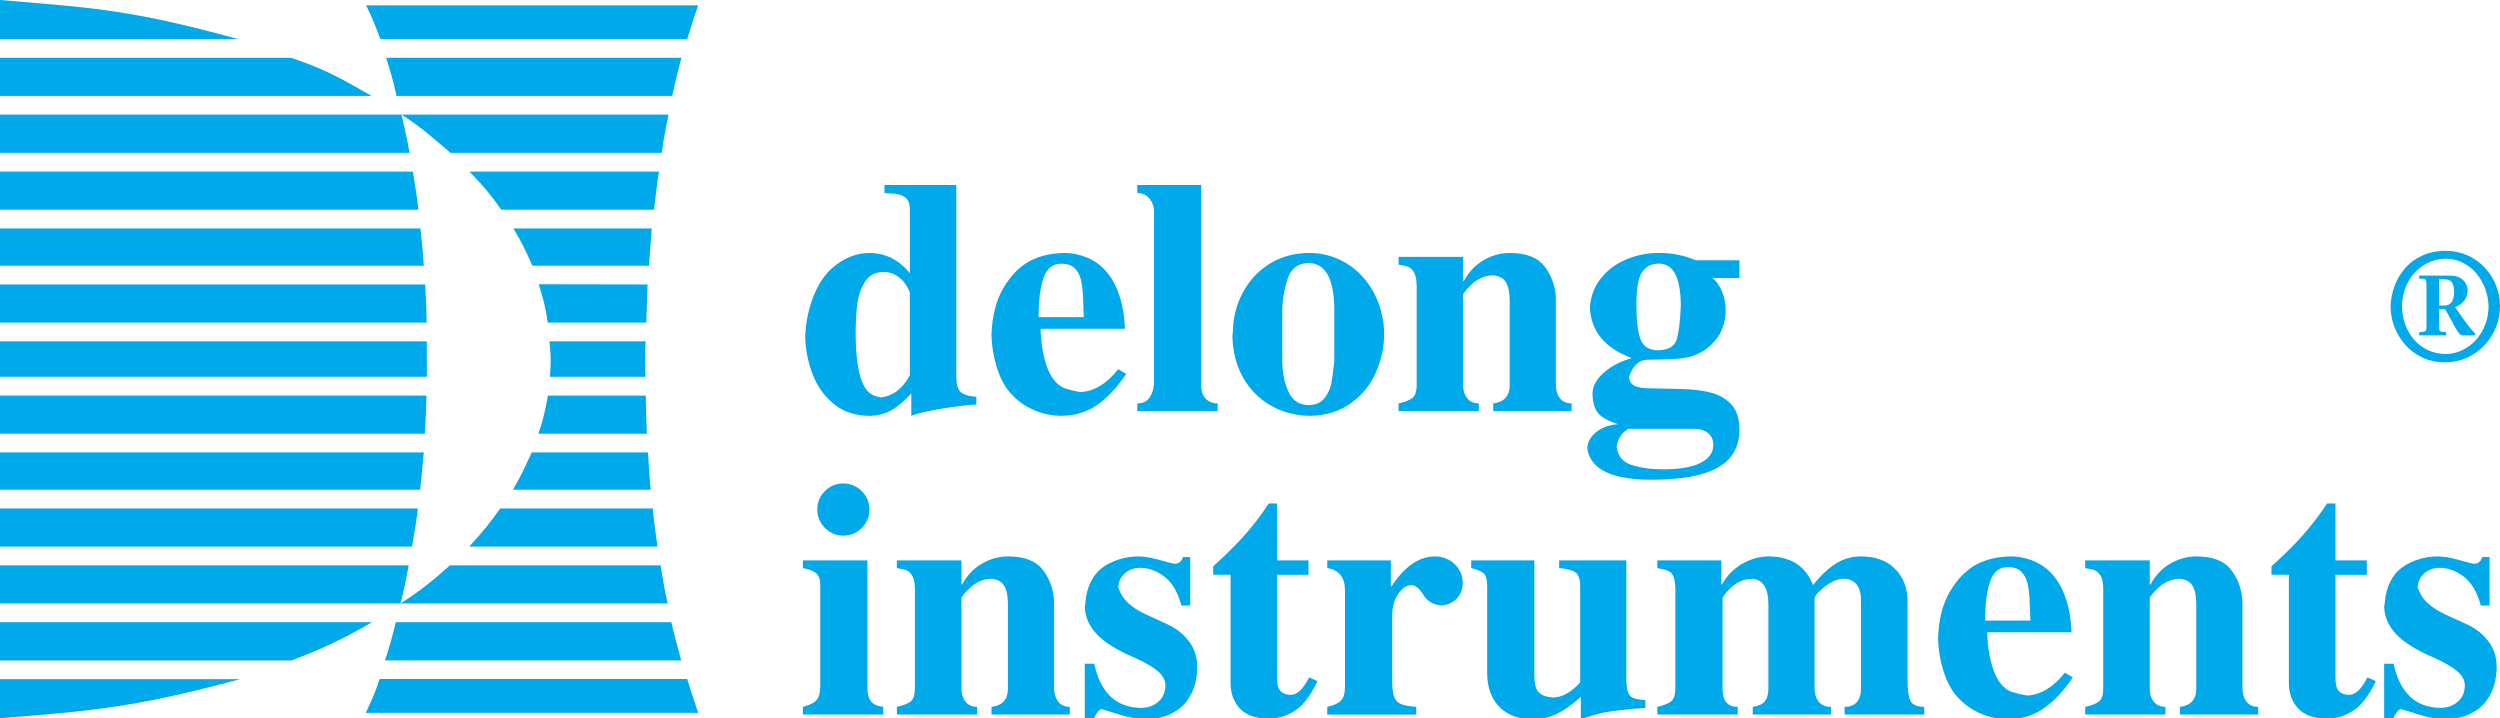<?xml version="1.0" encoding="utf-8"?>
<!-- Generator: Adobe Illustrator 16.0.0, SVG Export Plug-In . SVG Version: 6.00 Build 0)  -->
<!DOCTYPE svg PUBLIC "-//W3C//DTD SVG 1.1//EN" "http://www.w3.org/Graphics/SVG/1.1/DTD/svg11.dtd">
<svg version="1.1" id="Layer_1" xmlns="http://www.w3.org/2000/svg" xmlns:xlink="http://www.w3.org/1999/xlink" x="0px" y="0px"
	 width="221.05px" height="63.505px" viewBox="0 0 221.05 63.505" enable-background="new 0 0 221.05 63.505" xml:space="preserve">
<g>
	<rect x="-28.772" y="-28.189" display="none" fill="none" width="277.949" height="120.198"/>
	<g>
		<path fill="#00A9E9" d="M25.728,5.11c3.087,1.035,4.255,1.741,7.133,3.372H0V5.11H25.728z M35.061,8.481H59.43
			c0.297-1.261,0.482-2.135,0.823-3.372H34.141C34.54,6.364,34.779,7.184,35.061,8.481"/>
		<path fill="#00A9E9" d="M33.635,3.447h27.129c0.336-1.091,0.594-1.914,0.964-2.978H32.374C33.045,1.867,33.08,2.035,33.635,3.447"
			/>
		<path fill="#00A9E9" d="M0,0v3.455h21.058C11.539,0.857,8.506,0.716,0,0"/>
		<path fill="#00A9E9" d="M36.21,13.516H0v-3.381h59.109c-0.253,1.343-0.395,1.843-0.589,3.381H39.833
			c-1.583-1.358-2.678-2.337-4.333-3.381C35.792,11.455,36.02,12.316,36.21,13.516"/>
		<path fill="#00A9E9" d="M44.322,18.546h13.512c0.166-1.444,0.204-2.004,0.438-3.375H41.503
			C42.71,16.386,43.499,17.365,44.322,18.546 M36.994,18.546c-0.112-1.015-0.263-2.016-0.487-3.375H0v3.375H36.994z"/>
		<path fill="#00A9E9" d="M45.393,20.201h12.236c-0.093,1.295-0.175,2.072-0.249,3.296H47.073
			C46.415,21.998,46.182,21.533,45.393,20.201 M37.471,23.498c-0.102-1.5-0.136-1.819-0.296-3.296H0v3.296H37.471z"/>
		<path fill="#00A9E9" d="M48.432,28.527h8.71c0.063-1.415,0.063-2.14,0.117-3.376l-9.626-0.017
			C48.032,26.445,48.207,26.969,48.432,28.527 M37.593,25.15c0.083,1.439,0.122,2.356,0.137,3.376H0V25.15H37.593z"/>
		<path fill="#00A9E9" d="M48.617,33.316h8.457c-0.033-1.218-0.073-1.875,0.02-3.136h-8.506
			C48.708,31.456,48.733,31.959,48.617,33.316 M37.749,33.316l-0.015-3.136H0v3.136H37.749z"/>
		<path fill="#00A9E9" d="M25.776,58.396c2.629-0.999,4.27-1.741,7.123-3.379H0v3.379H25.776z M34.998,55.016h24.354
			c0.34,1.38,0.477,1.902,0.881,3.379H34.039C34.458,57.156,34.672,56.336,34.998,55.016"/>
		<path fill="#00A9E9" d="M33.562,60.036h27.203c0.316,1.094,0.594,1.838,0.969,2.995H32.339
			C32.89,61.874,33.191,61.205,33.562,60.036"/>
		<path fill="#00A9E9" d="M0,63.505v-3.455h21.224C12.08,62.505,8.467,62.841,0,63.505"/>
		<path fill="#00A9E9" d="M36.138,49.987H0v3.374h59.036c-0.327-1.434-0.419-2.135-0.624-3.374H39.784
			c-1.489,1.319-2.429,2.12-4.372,3.374C35.787,51.927,35.938,51.004,36.138,49.987"/>
		<path fill="#00A9E9" d="M44.224,44.96h13.493c0.117,1.214,0.243,2.157,0.418,3.371H41.488
			C42.759,46.951,43.362,46.174,44.224,44.96 M36.95,44.96c-0.122,1.013-0.302,2.169-0.516,3.371H0V44.96H36.95z"/>
		<path fill="#00A9E9" d="M45.359,43.305h12.173c-0.118-1.203-0.156-2.082-0.234-3.302H47.019
			C46.333,41.444,46.191,41.841,45.359,43.305 M37.471,40.003c-0.141,1.502-0.151,1.695-0.321,3.302H0v-3.302H37.471z"/>
		<path fill="#00A9E9" d="M48.451,34.979h8.643c0.029,1.215,0.044,2.132,0.102,3.369h-9.587
			C47.959,37.328,48.168,36.514,48.451,34.979 M37.568,38.348c0.083-1.436,0.122-2.359,0.141-3.369H0v3.369H37.568z"/>
		<path fill="#00A9E9" d="M75.658,29.491c0,2.736,0.39,4.46,1.149,5.181c0.252,0.244,0.613,0.399,1.1,0.469
			c0.443-0.053,0.867-0.209,1.276-0.469c0.341-0.242,0.637-0.538,0.896-0.894c0.248-0.355,0.37-0.572,0.37-0.645V25.85
			c-0.253-0.609-0.58-1.062-0.999-1.357c-0.404-0.296-0.842-0.445-1.31-0.445c-0.755,0-1.319,0.307-1.684,0.912
			c-0.366,0.606-0.589,1.283-0.667,2.036C75.702,27.746,75.658,28.578,75.658,29.491 M73.117,24.167
			c0.492-0.555,1.071-0.988,1.728-1.317c0.658-0.319,1.334-0.481,2.031-0.481c1.412,0,2.605,0.596,3.574,1.791V18.49
			c0-0.488-0.137-0.829-0.395-1.023c-0.273-0.197-0.574-0.307-0.916-0.333c-0.341-0.024-0.652-0.05-0.935-0.063v-0.713h6.354v16.895
			c0,0.675,0.117,1.138,0.351,1.376c0.224,0.241,0.696,0.395,1.422,0.456v0.679c-0.745,0.037-1.744,0.156-2.989,0.358
			c-1.247,0.197-2.172,0.414-2.766,0.645v-1.981c-0.637,0.693-1.222,1.192-1.762,1.492c-0.541,0.297-1.164,0.463-1.885,0.489
			c-1.246,0-2.302-0.333-3.145-1.003c-0.848-0.679-1.481-1.534-1.895-2.581c-0.414-1.049-0.652-2.149-0.696-3.309
			c0.03-1.122,0.219-2.191,0.564-3.208C72.104,25.654,72.552,24.822,73.117,24.167"/>
		<path fill="#00A9E9" d="M93.844,23.313c-0.745,0-1.271,0.409-1.567,1.231c-0.293,0.826-0.444,1.989-0.444,3.499h3.993
			c-0.014-0.553-0.034-1.129-0.063-1.724c-0.02-0.596-0.078-1.107-0.18-1.546c-0.097-0.436-0.282-0.784-0.565-1.057
			C94.75,23.446,94.355,23.313,93.844,23.313 M88.731,25.442c0.652-1.088,1.417-1.872,2.313-2.356
			c0.9-0.479,1.966-0.718,3.218-0.718c0.788,0.041,1.495,0.224,2.128,0.53c0.633,0.316,1.168,0.755,1.606,1.327
			c0.438,0.57,0.784,1.253,1.033,2.064c0.253,0.801,0.395,1.733,0.438,2.785h-7.46c0.04,1.327,0.229,2.469,0.589,3.418
			c0.351,0.944,0.862,1.561,1.539,1.84c0.478,0.151,0.94,0.261,1.397,0.333c1.207-0.061,2.322-0.73,3.34-2.016l0.706,0.412
			c-0.769,1.154-1.606,2.057-2.532,2.717c-0.925,0.658-1.997,0.986-3.204,0.986c-0.891,0-1.748-0.192-2.58-0.579
			c-0.833-0.38-1.524-0.927-2.089-1.636c-0.458-0.577-0.813-1.31-1.076-2.191c-0.258-0.886-0.409-1.809-0.434-2.78
			C87.729,27.913,88.084,26.533,88.731,25.442"/>
		<path fill="#00A9E9" d="M100.559,17.07v-0.713h5.652v17.747c0,0.47,0.122,0.848,0.385,1.132c0.269,0.295,0.624,0.433,1.066,0.433
			v0.682h-7.103v-0.682c0.511,0,0.875-0.185,1.119-0.564c0.239-0.377,0.36-0.828,0.36-1.349V18.723c0-0.448-0.137-0.837-0.409-1.168
			C101.356,17.23,101.001,17.07,100.559,17.07"/>
		<path fill="#00A9E9" d="M109.025,28.849c0.103-1.218,0.453-2.316,1.047-3.302c0.594-0.983,1.383-1.765,2.371-2.332
			c0.993-0.567,2.108-0.847,3.35-0.847c1.027,0,2.006,0.238,2.931,0.727c0.93,0.49,1.72,1.201,2.362,2.143
			c0.637,0.935,1.057,2.041,1.24,3.312c0.04,0.435,0.06,0.759,0.06,0.976c0,1.154-0.239,2.279-0.721,3.383
			c-0.482,1.111-1.222,2.016-2.206,2.732c-0.988,0.718-2.166,1.09-3.544,1.125c-1.315,0-2.493-0.301-3.535-0.898
			c-1.052-0.597-1.875-1.43-2.479-2.505c-0.599-1.083-0.91-2.298-0.93-3.664C109.005,29.484,109.025,29.199,109.025,28.849
			 M113.377,27.517v4.28c0,1.105,0.181,2.052,0.551,2.839c0.355,0.792,0.959,1.183,1.811,1.183c0.599-0.019,1.052-0.214,1.358-0.599
			c0.307-0.382,0.502-0.803,0.604-1.261c0.093-0.47,0.185-1.127,0.278-1.977v-2.724v-1.804c0-2.799-0.77-4.197-2.303-4.197
			c-0.945,0.021-1.563,0.521-1.86,1.492C113.52,25.718,113.377,26.643,113.377,27.517"/>
		<path fill="#00A9E9" d="M125.264,25.316c0-0.679-0.127-1.167-0.391-1.451c-0.137-0.17-0.33-0.29-0.607-0.346
			c-0.273-0.059-0.469-0.097-0.604-0.122v-0.682h5.711v2.13h0.063c0.438-0.808,1.022-1.426,1.758-1.85
			c0.735-0.417,1.5-0.628,2.293-0.628c1.422,0,2.444,0.384,3.053,1.151c0.609,0.776,0.945,1.677,1.027,2.717v7.751
			c0,0.49,0.112,0.894,0.346,1.21c0.244,0.313,0.584,0.472,1.047,0.472v0.682h-6.928v-0.682c0.969-0.114,1.455-0.657,1.455-1.621
			v-7.457c0-0.699-0.107-1.237-0.32-1.607c-0.21-0.375-0.59-0.586-1.135-0.641c-0.979,0-1.865,0.55-2.659,1.651v8.109
			c0,0.446,0.122,0.818,0.366,1.118c0.243,0.302,0.588,0.448,1.021,0.448v0.682h-7.099v-0.682c0.569-0.126,0.969-0.285,1.217-0.472
			c0.259-0.192,0.386-0.597,0.386-1.215V25.316z"/>
		<path fill="#00A9E9" d="M143.969,37.917c-0.612,0.382-0.949,0.915-1.026,1.594c0.102,0.818,0.55,1.356,1.334,1.604
			c0.773,0.253,1.704,0.382,2.775,0.382c2.512,0,3.982-0.562,4.382-1.691c0-0.022,0.009-0.097,0.028-0.212
			c0.021-0.12,0.03-0.211,0.03-0.285c0-0.395-0.146-0.73-0.438-0.99c-0.287-0.266-0.735-0.402-1.344-0.402H143.969z M146.638,23.31
			c-0.619,0-1.105,0.246-1.441,0.74c-0.341,0.484-0.506,1.475-0.506,2.955c0,1.322,0.117,2.313,0.355,2.973
			c0.238,0.667,0.769,0.996,1.592,0.996c0.906-0.029,1.445-0.365,1.627-1.003c0.185-0.65,0.296-1.614,0.35-2.907
			c0-2.5-0.638-3.754-1.923-3.754H146.638z M149.954,23.013h3.846v1.568h-2.366c0.36,0.319,0.643,0.73,0.843,1.232
			c0.199,0.501,0.307,1.05,0.307,1.636c0,0.587-0.112,1.154-0.346,1.702c-0.229,0.553-0.59,1.039-1.076,1.463
			c-0.478,0.431-1.076,0.745-1.803,0.952c-0.286,0.068-0.607,0.117-0.963,0.148c-0.351,0.03-0.804,0.049-1.35,0.059
			c-0.545,0.01-0.983,0.02-1.323,0.032c-0.809,0-1.358,0.511-1.686,1.531c0.029,0.351,0.186,0.604,0.468,0.765
			c0.282,0.158,0.783,0.236,1.514,0.236c0.688,0.012,1.554,0.029,2.615,0.054c1.042,0.023,1.938,0.141,2.668,0.331
			c0.73,0.192,1.324,0.543,1.802,1.059c0.463,0.514,0.696,1.249,0.696,2.193c0,1.524-0.633,2.644-1.898,3.362
			c-1.267,0.721-3.219,1.081-5.883,1.081c-3.515,0-5.413-0.93-5.672-2.781c0.024-0.557,0.292-1.037,0.804-1.441
			c0.502-0.399,1.135-0.63,1.903-0.688c-0.939-0.314-1.548-0.669-1.825-1.068c-0.277-0.395-0.419-0.962-0.419-1.709
			c0.028-0.643,0.38-1.249,1.037-1.813c0.657-0.563,1.441-0.969,2.362-1.228v-0.056c-2.328-0.869-3.541-2.359-3.634-4.469
			c0.078-0.994,0.409-1.851,0.999-2.581c0.584-0.73,1.334-1.28,2.244-1.658c0.905-0.373,1.87-0.562,2.878-0.562
			C147.825,22.361,148.907,22.58,149.954,23.013"/>
		<path fill="#00A9E9" d="M70.989,50.228v-0.679h5.706v11.208c0,0.548,0.103,0.962,0.302,1.237c0.2,0.275,0.57,0.45,1.096,0.507
			v0.681h-7.104V62.5c0.599-0.156,1.008-0.358,1.222-0.612c0.214-0.25,0.317-0.684,0.317-1.304v-8.85
			c0-0.503-0.117-0.854-0.375-1.059C71.904,50.476,71.52,50.323,70.989,50.228 M74.563,42.744c0.414,0,0.794,0.107,1.159,0.312
			c0.355,0.207,0.638,0.49,0.848,0.842c0.204,0.351,0.306,0.736,0.306,1.149c0,0.635-0.224,1.183-0.677,1.631
			c-0.452,0.456-0.998,0.682-1.636,0.682c-0.633,0-1.173-0.227-1.626-0.682c-0.442-0.456-0.671-1.001-0.671-1.631
			c0-0.635,0.229-1.178,0.671-1.626C73.39,42.971,73.93,42.744,74.563,42.744"/>
		<path fill="#00A9E9" d="M80.897,52.146c0-0.681-0.127-1.163-0.385-1.451c-0.137-0.17-0.341-0.288-0.604-0.343
			c-0.277-0.059-0.472-0.1-0.608-0.122v-0.681h5.711v2.128h0.063c0.438-0.812,1.027-1.427,1.762-1.848
			c0.73-0.419,1.49-0.631,2.284-0.631c1.432,0,2.454,0.385,3.058,1.154c0.608,0.774,0.944,1.677,1.022,2.714v7.749
			c0,0.494,0.122,0.896,0.355,1.212c0.244,0.316,0.58,0.473,1.037,0.473v0.681H87.67V62.5c0.964-0.118,1.451-0.658,1.451-1.622
			v-7.457c0-0.702-0.103-1.234-0.316-1.604c-0.21-0.377-0.589-0.587-1.135-0.643c-0.979,0-1.865,0.552-2.658,1.65v8.11
			c0,0.445,0.121,0.818,0.365,1.12c0.244,0.299,0.589,0.446,1.018,0.446v0.681H79.3V62.5c0.564-0.125,0.964-0.283,1.218-0.473
			c0.252-0.192,0.379-0.597,0.379-1.218V52.146z"/>
		<path fill="#00A9E9" d="M100.68,49.198c0.482,0,1.115,0.109,1.889,0.324c0.77,0.219,1.197,0.326,1.271,0.326
			c0.384,0,0.638-0.198,0.75-0.594h0.648v4.29h-0.774c-0.322-1.19-0.828-2.047-1.52-2.568c-0.691-0.516-1.397-0.77-2.118-0.77
			c-0.53,0-0.979,0.154-1.354,0.478c-0.365,0.314-0.57,0.728-0.599,1.232c0.194,0.584,0.501,1.068,0.92,1.438
			c0.414,0.375,0.929,0.699,1.543,0.981c0.608,0.287,1.218,0.56,1.826,0.837c0.813,0.37,1.465,0.877,1.957,1.521
			c0.497,0.648,0.741,1.417,0.741,2.32c0,0.501-0.068,1.016-0.209,1.524c-0.142,0.514-0.38,1.003-0.726,1.473
			c-0.355,0.465-0.842,0.845-1.465,1.144c-0.633,0.292-1.388,0.443-2.279,0.443c-0.565,0-1.334-0.151-2.298-0.443
			c-0.959-0.299-1.451-0.452-1.46-0.452c-0.214,0-0.458,0.301-0.735,0.895h-0.774v-4.912h0.838c0.555,2.58,1.938,3.88,4.143,3.905
			c0.574,0,1.071-0.168,1.485-0.509c0.418-0.334,0.643-0.811,0.667-1.437c0-0.489-0.229-0.928-0.691-1.313
			c-0.473-0.389-1.149-0.779-2.025-1.173c-1.495-0.633-2.591-1.307-3.302-2.028c-0.706-0.721-1.076-1.543-1.115-2.473
			c0.025-0.117,0.049-0.28,0.068-0.487c0.025-0.208,0.034-0.358,0.054-0.458c0.244-1.252,0.804-2.148,1.689-2.695
			C98.616,49.471,99.599,49.198,100.68,49.198"/>
		<path fill="#00A9E9" d="M108.806,60.401v-9.582h-1.534v-0.745c0.726-0.649,1.363-1.265,1.924-1.84
			c0.57-0.582,1.1-1.183,1.607-1.813c0.501-0.628,0.963-1.264,1.382-1.906h0.73v5.035h2.78v1.271h-2.78v9.022
			c0,0.631,0.107,1.057,0.316,1.271c0.214,0.216,0.511,0.324,0.9,0.324c0.555,0,1.1-0.512,1.622-1.537l0.74,0.324
			c-0.604,1.271-1.271,2.14-1.986,2.607c-0.721,0.472-1.495,0.706-2.328,0.706c-1.135,0-1.977-0.294-2.542-0.883
			C109.083,62.062,108.806,61.314,108.806,60.401"/>
		<path fill="#00A9E9" d="M118.923,52.207c0-1.157-0.526-1.819-1.567-1.977v-0.681h5.623v2.305h0.06
			c1.144-1.767,2.429-2.656,3.87-2.656c0.42,0,0.814,0.1,1.193,0.302c0.37,0.202,0.668,0.482,0.896,0.837
			c0.223,0.358,0.336,0.745,0.336,1.165c0,0.57-0.171,1.039-0.502,1.399c-0.341,0.358-0.793,0.577-1.359,0.641
			c-0.71-0.063-1.236-0.351-1.558-0.857c-0.384-0.633-0.749-0.95-1.104-0.95c-0.438,0-0.838,0.263-1.184,0.784
			c-0.351,0.523-0.53,1.151-0.53,1.877v5.709c0,0.657,0.054,1.142,0.151,1.451c0.092,0.314,0.291,0.543,0.584,0.677
			c0.297,0.137,0.76,0.231,1.393,0.269v0.681h-7.869V62.5c0.574-0.125,0.984-0.314,1.222-0.561c0.229-0.246,0.345-0.66,0.345-1.239
			V52.207z"/>
		<path fill="#00A9E9" d="M130.083,50.228v-0.679h5.585v10.174c0,0.754,0.137,1.256,0.409,1.512s0.671,0.404,1.217,0.438
			c0.804,0,1.611-0.443,2.425-1.329v-8.491c0-0.682-0.166-1.115-0.482-1.293c-0.32-0.178-0.783-0.285-1.378-0.331v-0.679h5.94V59.9
			c0,0.604,0.049,1.04,0.15,1.305c0.104,0.268,0.26,0.434,0.468,0.514c0.205,0.078,0.561,0.144,1.071,0.195v0.677
			c-1.202,0.084-2.229,0.187-3.063,0.311c-0.837,0.122-1.723,0.356-2.648,0.696v-1.983c-0.541,0.484-1.037,0.866-1.5,1.159
			c-0.457,0.285-0.905,0.499-1.344,0.628s-0.9,0.197-1.388,0.197c-0.837,0-1.563-0.163-2.171-0.494
			c-0.604-0.331-1.071-0.808-1.397-1.426c-0.321-0.621-0.481-1.349-0.481-2.191V51.91c0-0.63-0.098-1.034-0.293-1.209
			C131.004,50.525,130.634,50.369,130.083,50.228"/>
		<path fill="#00A9E9" d="M148.137,52.151c0-0.65-0.106-1.134-0.325-1.456c-0.166-0.166-0.391-0.28-0.668-0.336
			c-0.268-0.066-0.472-0.107-0.604-0.129v-0.681h5.663v2.132h0.048c0.468-0.816,1.076-1.432,1.836-1.852
			c0.755-0.419,1.52-0.631,2.274-0.631c1.972,0,3.291,0.847,3.953,2.539c0.628-0.808,1.285-1.432,1.962-1.875
			c0.687-0.443,1.441-0.664,2.273-0.664c1.281,0,2.289,0.37,3.015,1.107c0.735,0.74,1.101,1.705,1.101,2.885v6.975
			c0,0.793,0.078,1.38,0.242,1.765c0.166,0.377,0.58,0.57,1.237,0.57v0.681H163.1V62.5c0.481,0,0.843-0.144,1.085-0.427
			c0.25-0.288,0.365-0.684,0.365-1.197v-7.754c0-0.66-0.137-1.154-0.408-1.47c-0.277-0.322-0.647-0.477-1.096-0.477
			c-0.39,0-0.779,0.111-1.174,0.345c-0.398,0.224-0.73,0.49-1.013,0.779c-0.282,0.289-0.418,0.487-0.418,0.596v7.915
			c0,0.5,0.116,0.901,0.359,1.218c0.239,0.316,0.604,0.473,1.091,0.473v0.681h-6.914V62.5c0.498-0.068,0.848-0.225,1.057-0.478
			c0.215-0.253,0.327-0.633,0.327-1.146v-7.459c0-1.4-0.468-2.143-1.384-2.242c-1.037,0-1.918,0.552-2.668,1.65v8.11
			c0,1.044,0.448,1.565,1.34,1.565v0.681h-7.109V62.5c0.564-0.125,0.964-0.29,1.217-0.478c0.248-0.192,0.38-0.596,0.38-1.212V52.151
			z"/>
		<path fill="#00A9E9" d="M177.54,50.143c-0.749,0-1.27,0.412-1.563,1.237c-0.297,0.82-0.448,1.984-0.448,3.493h3.998
			c-0.02-0.553-0.044-1.132-0.068-1.721c-0.015-0.596-0.083-1.11-0.18-1.548c-0.103-0.433-0.282-0.784-0.561-1.054
			C178.446,50.279,178.052,50.143,177.54,50.143 M172.429,52.275c0.652-1.091,1.421-1.872,2.313-2.359
			c0.9-0.478,1.967-0.718,3.213-0.718c0.789,0.044,1.5,0.221,2.133,0.533c0.629,0.314,1.169,0.752,1.606,1.327
			c0.438,0.565,0.784,1.252,1.033,2.06c0.248,0.803,0.395,1.733,0.438,2.788h-7.46c0.039,1.326,0.233,2.466,0.589,3.42
			c0.346,0.944,0.861,1.558,1.544,1.84c0.468,0.148,0.935,0.258,1.392,0.333c1.213-0.063,2.322-0.733,3.346-2.021l0.701,0.414
			c-0.77,1.154-1.616,2.057-2.532,2.717c-0.925,0.655-1.996,0.988-3.204,0.988c-0.891,0-1.748-0.195-2.58-0.577
			c-0.827-0.387-1.523-0.932-2.094-1.641c-0.453-0.58-0.808-1.308-1.07-2.191c-0.269-0.886-0.41-1.811-0.434-2.778
			C171.421,54.744,171.78,53.364,172.429,52.275"/>
		<path fill="#00A9E9" d="M185.969,52.146c0-0.681-0.121-1.163-0.385-1.451c-0.141-0.17-0.336-0.288-0.604-0.343
			c-0.272-0.059-0.468-0.1-0.604-0.122v-0.681h5.706v2.128h0.068c0.438-0.812,1.022-1.427,1.753-1.848
			c0.734-0.419,1.505-0.631,2.293-0.631c1.427,0,2.444,0.385,3.053,1.154c0.609,0.774,0.944,1.677,1.027,2.714v7.749
			c0,0.494,0.117,0.896,0.355,1.212s0.574,0.473,1.037,0.473v0.681h-6.919V62.5c0.96-0.118,1.446-0.658,1.446-1.622v-7.457
			c0-0.702-0.107-1.234-0.316-1.604c-0.214-0.377-0.59-0.587-1.13-0.643c-0.987,0-1.874,0.552-2.668,1.65v8.11
			c0,0.445,0.121,0.818,0.37,1.12c0.248,0.299,0.584,0.446,1.018,0.446v0.681h-7.094V62.5c0.564-0.125,0.964-0.283,1.217-0.473
			c0.254-0.192,0.375-0.597,0.375-1.218V52.146z"/>
		<path fill="#00A9E9" d="M202.382,60.401v-9.582h-1.538v-0.745c0.726-0.649,1.368-1.265,1.928-1.84
			c0.565-0.582,1.096-1.183,1.603-1.813c0.501-0.628,0.969-1.264,1.382-1.906h0.74v5.035h2.775v1.271h-2.775v9.022
			c0,0.631,0.103,1.057,0.312,1.271c0.215,0.216,0.517,0.324,0.896,0.324c0.561,0,1.101-0.512,1.622-1.537l0.744,0.324
			c-0.608,1.271-1.271,2.14-1.99,2.607c-0.721,0.472-1.49,0.706-2.328,0.706c-1.129,0-1.981-0.294-2.536-0.883
			C202.66,62.062,202.382,61.314,202.382,60.401"/>
		<path fill="#00A9E9" d="M215.572,49.198c0.481,0,1.114,0.109,1.889,0.324c0.774,0.219,1.203,0.326,1.275,0.326
			c0.38,0,0.628-0.198,0.745-0.594h0.647v4.29h-0.774c-0.32-1.19-0.827-2.047-1.523-2.568c-0.687-0.516-1.393-0.77-2.108-0.77
			c-0.535,0-0.983,0.154-1.354,0.478c-0.37,0.314-0.569,0.728-0.599,1.232c0.19,0.584,0.491,1.068,0.915,1.438
			c0.419,0.375,0.93,0.699,1.539,0.981c0.618,0.287,1.222,0.56,1.83,0.837c0.818,0.37,1.471,0.877,1.963,1.521
			c0.492,0.648,0.74,1.417,0.74,2.32c0,0.501-0.078,1.016-0.215,1.524c-0.142,0.514-0.375,1.003-0.726,1.473
			c-0.351,0.465-0.842,0.845-1.466,1.144c-0.627,0.292-1.392,0.443-2.278,0.443c-0.569,0-1.329-0.151-2.288-0.443
			c-0.969-0.299-1.451-0.452-1.466-0.452c-0.214,0-0.468,0.301-0.74,0.895h-0.773v-4.912h0.832c0.565,2.58,1.953,3.88,4.144,3.905
			c0.58,0,1.076-0.168,1.489-0.509c0.424-0.334,0.644-0.811,0.673-1.437c0-0.489-0.229-0.928-0.701-1.313
			c-0.468-0.389-1.145-0.779-2.021-1.173c-1.499-0.633-2.595-1.307-3.301-2.028c-0.705-0.721-1.076-1.543-1.114-2.473
			c0.024-0.117,0.053-0.28,0.072-0.487c0.021-0.208,0.03-0.358,0.049-0.458c0.244-1.252,0.809-2.148,1.695-2.695
			C213.507,49.471,214.496,49.198,215.572,49.198"/>
		<path fill="#00A9E9" d="M215.659,24.69v2.327h0.487c0.54,0,0.823-0.387,0.848-1.168c0-0.434-0.074-0.736-0.22-0.906
			c-0.146-0.171-0.36-0.253-0.652-0.253H215.659z M214.55,28.807v-3.579c0-0.197-0.01-0.329-0.034-0.407
			c-0.02-0.076-0.078-0.129-0.156-0.148c-0.092-0.03-0.243-0.036-0.458-0.036v-0.269h2.649c0.535,0,0.949,0.127,1.217,0.383
			c0.277,0.252,0.419,0.574,0.419,0.963c0,0.303-0.098,0.587-0.292,0.848c-0.189,0.258-0.462,0.458-0.813,0.594
			c0.176,0.261,0.38,0.55,0.604,0.876c0.229,0.321,0.425,0.591,0.6,0.811c0.17,0.214,0.355,0.431,0.564,0.643v0.163h-1.134
			c-0.127,0-0.269-0.127-0.435-0.382c-0.102-0.144-0.262-0.426-0.486-0.854c-0.224-0.421-0.429-0.786-0.618-1.096h-0.517v1.435
			c0,0.208,0.01,0.353,0.029,0.426c0.021,0.068,0.063,0.116,0.142,0.143c0.073,0.022,0.224,0.04,0.457,0.054v0.275h-2.386v-0.275
			c0.316-0.02,0.502-0.051,0.561-0.107S214.55,29.058,214.55,28.807 M216.229,22.872c-0.765,0.027-1.446,0.241-2.025,0.643
			c-0.595,0.406-1.042,0.93-1.354,1.567c-0.307,0.641-0.463,1.302-0.463,1.994c0,0.523,0.088,1.037,0.253,1.533
			c0.171,0.5,0.424,0.947,0.745,1.349c0.326,0.402,0.73,0.721,1.212,0.961c0.473,0.236,1.014,0.362,1.607,0.383
			c0.53,0,1.031-0.11,1.504-0.337c0.468-0.226,0.882-0.533,1.228-0.922c0.346-0.39,0.618-0.84,0.813-1.352
			c0.19-0.506,0.288-1.037,0.288-1.59c-0.006-0.526-0.103-1.039-0.282-1.543c-0.186-0.504-0.444-0.964-0.779-1.366
			c-0.342-0.404-0.74-0.725-1.213-0.963C217.291,22.988,216.784,22.872,216.229,22.872 M216.229,22.178
			c0.701,0,1.354,0.137,1.952,0.402c0.599,0.27,1.11,0.633,1.533,1.098c0.429,0.46,0.761,0.979,0.989,1.563
			c0.229,0.58,0.346,1.181,0.346,1.802c0,0.663-0.122,1.3-0.36,1.901c-0.248,0.604-0.59,1.142-1.037,1.609
			c-0.448,0.47-0.965,0.833-1.554,1.096c-0.594,0.258-1.227,0.387-1.899,0.387c-0.739,0-1.416-0.141-2.016-0.423
			c-0.599-0.28-1.109-0.665-1.528-1.145c-0.418-0.484-0.74-1.018-0.954-1.602c-0.219-0.583-0.326-1.174-0.326-1.765
			c0.02-0.625,0.136-1.232,0.355-1.813c0.209-0.583,0.525-1.108,0.93-1.578c0.414-0.469,0.921-0.842,1.529-1.117
			C214.793,22.319,215.47,22.178,216.229,22.178"/>
	</g>
</g>
</svg>
